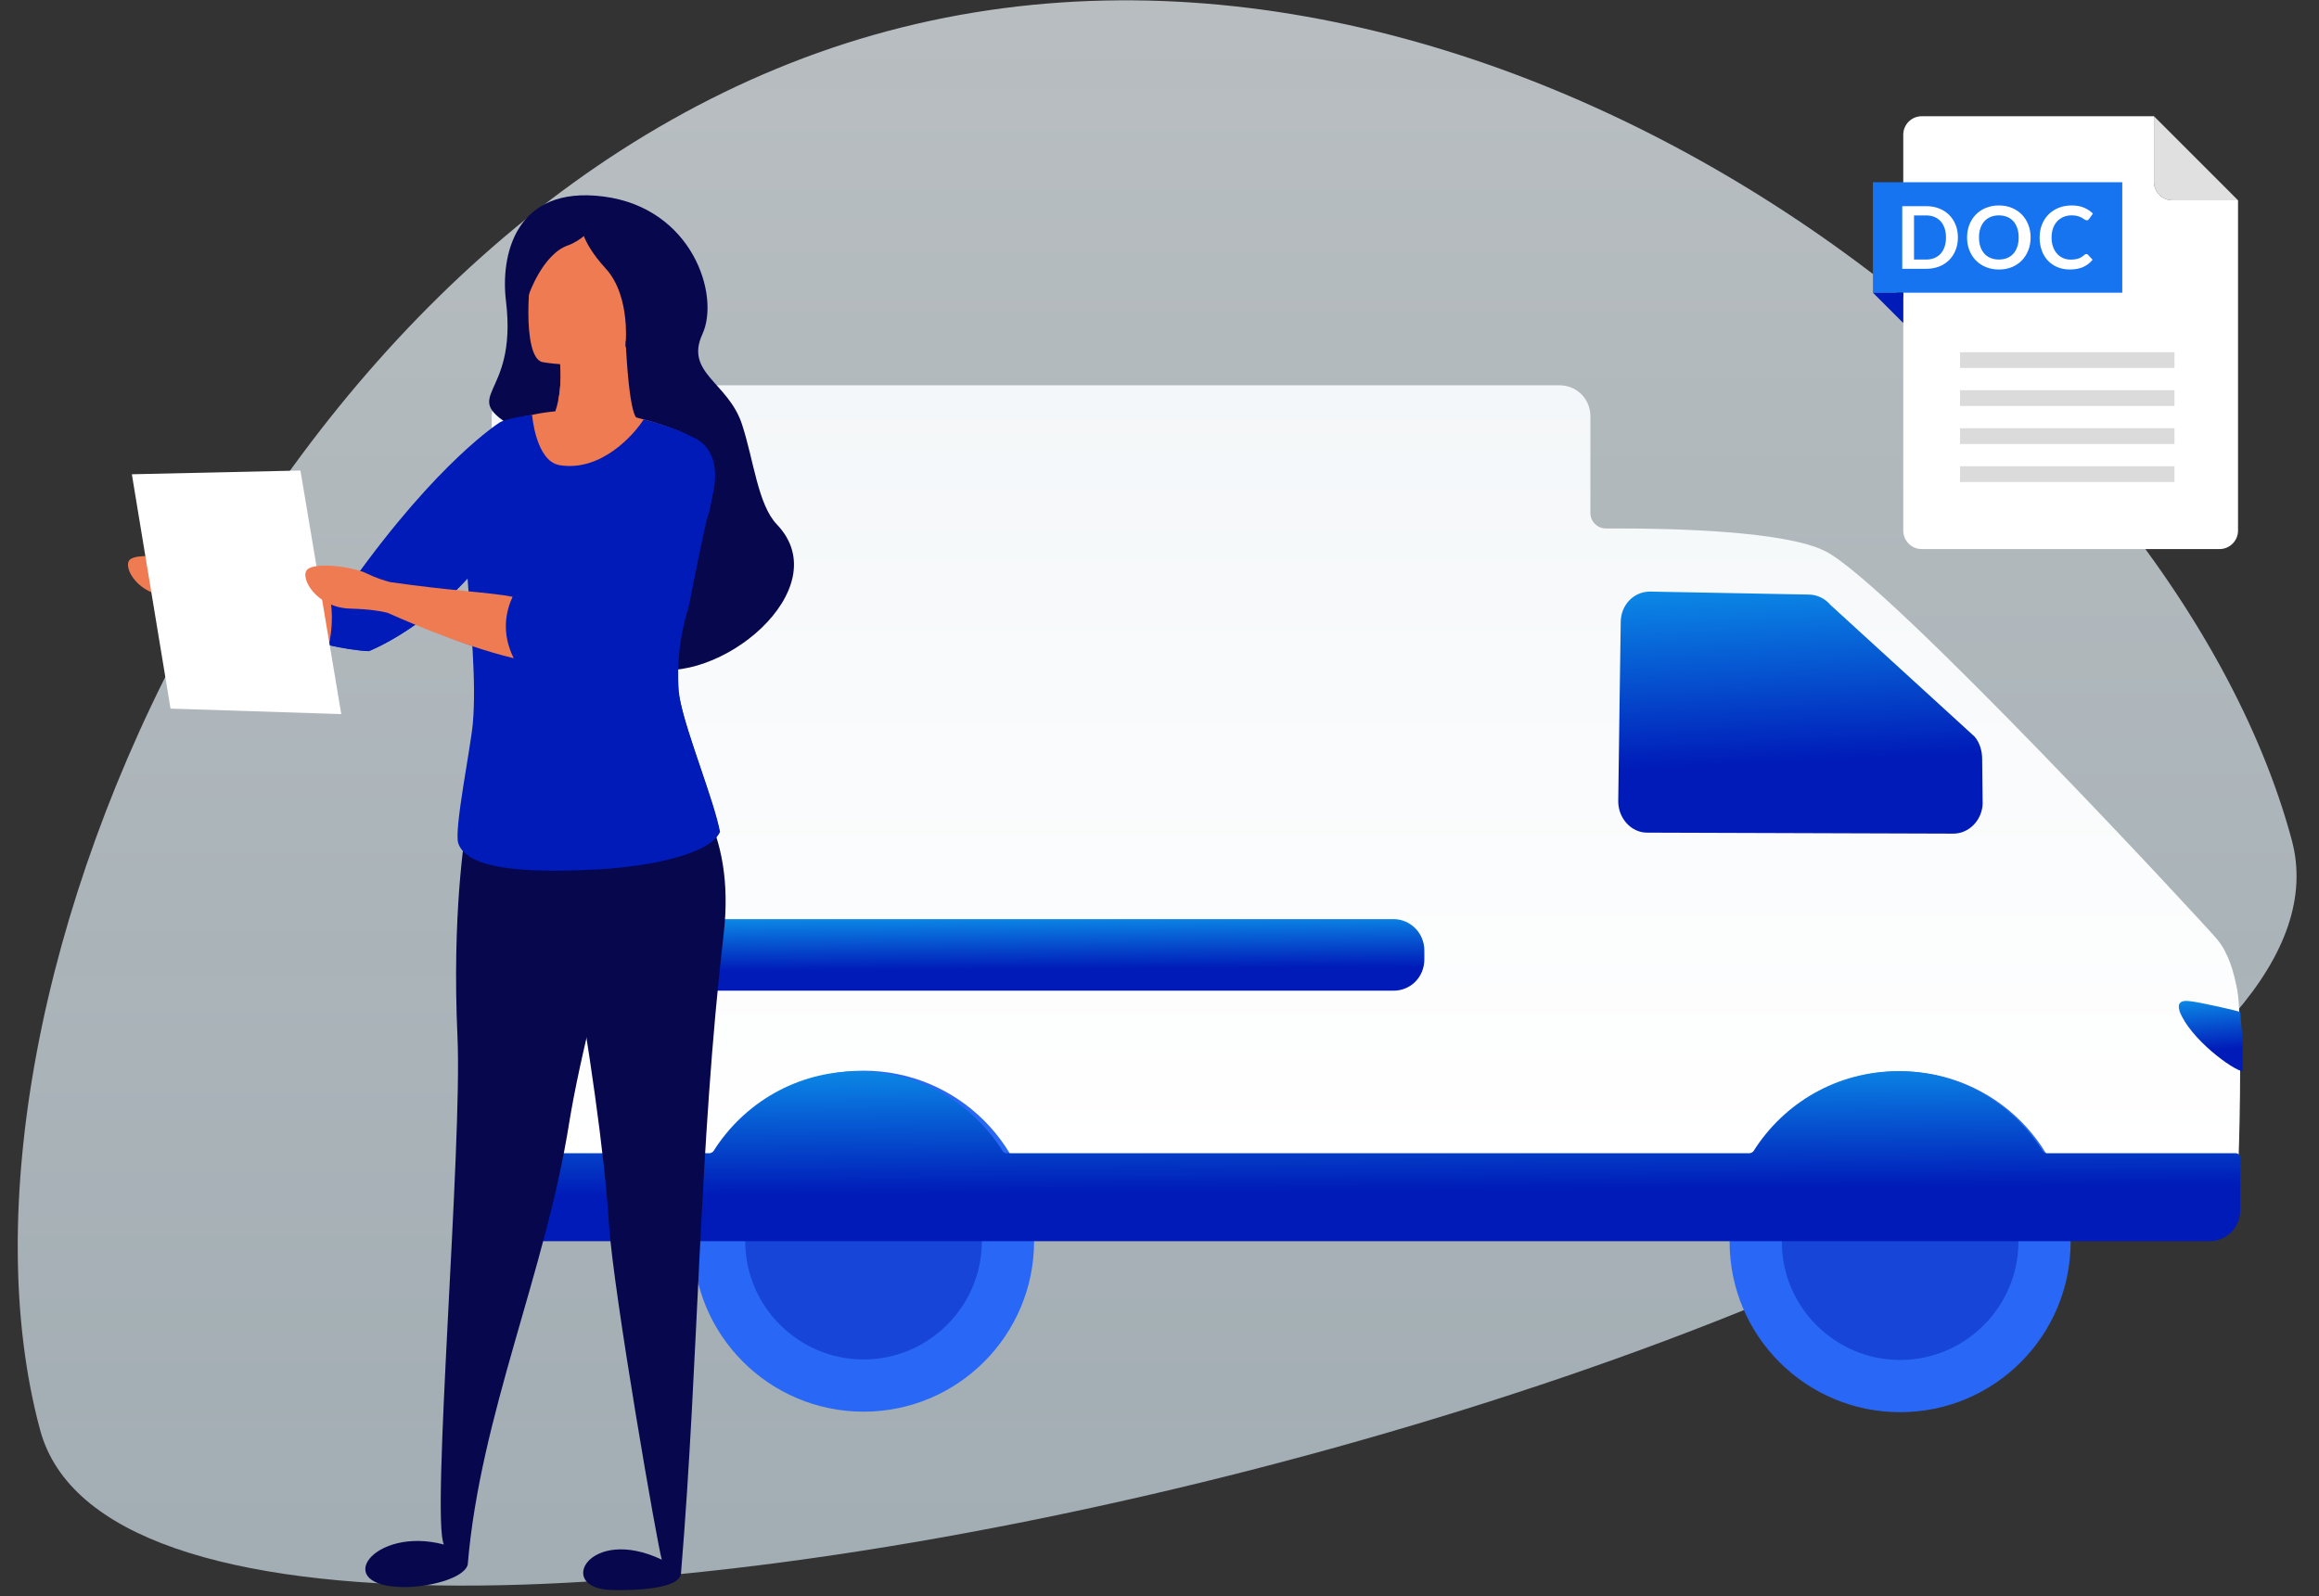 <svg width="382" height="263" viewBox="0 0 382 263" fill="none" xmlns="http://www.w3.org/2000/svg">
<rect x="0" y="0" width="382" height="263" fill="#333333" stroke="none"/>
<g clip-path="url(#clip0_4102_2079)">
<path opacity="0.7" fill-rule="evenodd" clip-rule="evenodd" d="M6.608 235.611C-12.753 163.75 45.672 31.912 146.304 5.096C246.936 -21.72 357.355 63.585 377.512 138.397C397.668 213.209 25.97 307.472 6.608 235.611Z" fill="url(#paint0_linear_4102_2079)"/>
<path d="M86.153 63.487H256.902C259.768 63.487 261.979 65.78 261.979 68.565V84.534C261.979 85.926 263.126 87.073 264.518 87.073C265.173 87.073 265.91 87.073 266.729 87.073C275.574 87.073 294.164 87.482 300.715 90.84C311.116 96.081 363.446 152.588 365.247 154.799C367.131 157.092 367.95 160.122 368.523 163.07C368.933 165.118 369.014 170.359 369.014 175.764C369.014 181.824 368.851 188.13 368.769 190.259C368.769 190.668 368.441 190.996 368.032 190.996H81.731C81.322 190.996 80.994 190.668 80.994 190.259V68.647C81.076 65.78 83.369 63.487 86.153 63.487Z" fill="url(#paint1_linear_4102_2079)"/>
<path d="M284.91 204.59C284.91 220.15 297.521 232.68 312.999 232.68C328.559 232.68 341.089 220.068 341.089 204.59C341.089 189.03 328.477 176.501 312.999 176.501C297.521 176.501 284.91 189.03 284.91 204.59Z" fill="#2968F6"/>
<path d="M293.508 204.59C293.508 215.318 302.271 224.081 312.999 224.081C323.727 224.081 332.49 215.318 332.49 204.59C332.49 193.862 323.727 185.1 312.999 185.1C302.271 185.1 293.508 193.78 293.508 204.59Z" fill="#1645D8"/>
<path d="M114.161 204.508C114.161 220.068 126.773 232.598 142.251 232.598C157.81 232.598 170.34 219.986 170.34 204.508C170.34 188.949 157.729 176.419 142.251 176.419C126.773 176.419 114.161 188.949 114.161 204.508Z" fill="#2968F6"/>
<path d="M122.76 204.508C122.76 215.236 131.523 223.999 142.251 223.999C152.979 223.999 161.741 215.236 161.741 204.508C161.741 193.78 152.979 185.018 142.251 185.018C131.523 185.018 122.76 193.698 122.76 204.508Z" fill="#1645D8"/>
<path d="M271.807 97.473L297.931 97.965C299.323 97.965 300.633 98.62 301.534 99.684L325.283 121.386C326.102 122.369 326.512 123.679 326.512 125.071L326.594 132.524C326.43 135.226 324.301 137.356 321.762 137.356L271.315 137.192C268.695 137.192 266.566 134.817 266.566 132.032C266.647 124.416 266.893 109.348 266.975 102.551C266.975 99.684 269.104 97.473 271.807 97.473Z" fill="url(#paint2_linear_4102_2079)"/>
<path d="M358.942 165.527C359.187 164.872 360.006 164.872 360.661 164.954C361.972 165.036 368.851 166.592 369.014 166.755C369.014 166.755 369.342 170.359 369.424 171.669C369.424 172.734 369.424 176.501 369.424 176.501C367.95 176.419 360.743 171.178 359.023 166.592C358.942 166.182 358.86 165.855 358.942 165.527Z" fill="url(#paint3_linear_4102_2079)"/>
<path d="M105.972 163.234H229.549C232.416 163.234 234.627 160.941 234.627 158.075V156.601C234.627 153.734 232.334 151.441 229.549 151.441H105.972C103.105 151.441 100.894 153.734 100.894 156.601V158.075C100.894 160.941 103.187 163.234 105.972 163.234Z" fill="url(#paint4_linear_4102_2079)"/>
<path d="M116.864 190.013C117.109 190.013 117.355 189.849 117.519 189.686C122.514 181.742 131.277 176.501 141.35 176.501C151.423 176.501 160.185 181.742 165.181 189.686C165.345 189.931 165.59 190.013 165.836 190.013H288.185C288.431 190.013 288.677 189.849 288.84 189.686C293.836 181.742 302.599 176.501 312.672 176.501C322.744 176.501 331.507 181.742 336.503 189.686C336.666 189.931 336.912 190.013 337.158 190.013H368.277C368.687 190.013 369.014 190.341 369.014 190.75V199.431C369.014 202.297 366.721 204.508 363.937 204.508H86.153C83.287 204.508 81.076 202.215 81.076 199.431V190.75C81.076 190.341 81.404 190.013 81.813 190.013H116.864Z" fill="url(#paint5_linear_4102_2079)"/>
<path d="M75.358 170.821C74.454 150.873 76.475 137.844 77.069 134.587C78.662 126.099 106.456 135.181 106.456 135.181C106.456 135.181 101.725 150.422 97.849 165.9L96.708 170.607C95.876 174.15 95.115 177.621 94.497 180.854C94.235 182.233 93.998 183.565 93.784 184.849C89.876 209.65 79.101 233.15 77.046 257.816C76.38 260.122 70.519 261.501 66.703 261.501C54.221 261.501 61.473 251.396 73.123 254.487C70.983 250.326 76.184 188.825 75.358 170.821Z" fill="#07074E"/>
<path d="M100.322 201.777C98.776 177.24 89.742 132.162 89.742 132.162C89.742 132.162 102.343 117.041 107.883 122.652C113.375 128.215 121.244 136.394 119.2 153.964C115.125 188.935 115.107 224.073 112.186 259.123C112.186 262.452 100.702 261.977 100.702 261.977C91.43 261.739 97.017 251.278 109.024 256.984C108.448 255.554 100.995 212.626 100.322 201.777Z" fill="#07074E"/>
<path d="M83.346 49.59C82.443 42.243 84.749 30.498 99.395 32.376C114.04 34.254 118.653 48.639 115.705 55.058C112.757 61.453 119.961 62.999 122.219 69.894C124.169 75.814 124.835 83.161 127.997 86.442C138.149 97.069 118.249 113.403 106.266 109.956C84.44 103.679 81.634 102.752 82.395 85.586C82.799 76.789 89.623 73.389 85.296 70.845C74.811 64.734 85.367 66.209 83.346 49.59Z" fill="#07074E"/>
<path d="M87.769 73.175L92.096 79.666L100.821 79.238L104.863 68.824C104.863 68.824 103.627 68.586 103.032 55.581L92.143 58.91C92.143 58.91 92.714 62.309 91.953 65.995C91.43 68.562 90.241 71.297 87.769 73.175Z" fill="#EE7B52"/>
<path d="M86.556 68.586C87.126 68.586 97.374 65.162 112.043 71.13C112.043 71.13 105.077 110.954 108.073 118.539C111.069 126.147 112.21 132.875 112.21 132.875L79.78 133.279C79.78 133.279 80.232 107.198 78.734 97.973C77.236 88.724 86.556 68.586 86.556 68.586Z" fill="#EE7B52"/>
<path d="M112.019 115.424C111.829 114.663 111.687 113.974 111.639 113.403C111.211 108.6 111.948 104.677 113.137 100.826C113.161 100.754 113.184 100.707 113.184 100.636C113.208 100.54 113.256 100.374 113.303 100.184C113.303 100.184 113.303 100.184 113.303 100.16C113.351 99.97 113.398 99.756 113.47 99.518C113.493 99.447 113.517 99.352 113.517 99.257C114.349 95.524 116.18 86.132 116.656 84.849C116.822 84.421 116.988 83.684 117.155 82.804C117.654 79.975 117.868 75.481 116.204 73.603C113.898 70.987 106.028 69.109 106.028 69.109C104.435 71.629 99.014 77.763 92.191 76.646C88.244 76.004 87.649 68.348 87.649 68.348C83.417 68.919 82.347 69.585 82.347 69.585C82.347 69.585 72.219 75.909 57.882 96.047C57.431 96.689 56.337 96.618 53.698 96.094C50.322 95.429 43.451 95.524 33.084 94.002C33.084 94.002 32.728 94.264 32.633 95.405C32.419 97.901 32.157 98.638 32.157 98.638C32.157 98.638 38.981 101.848 46.256 104.154C48.824 104.963 51.511 105.724 54.078 106.294C56.456 106.817 58.738 107.198 60.736 107.293C60.736 107.293 69.009 104.107 77.022 95.286C77.497 102.704 78.52 112.286 77.878 119.276C77.521 123.246 74.787 136.656 75.476 138.89C76.903 143.527 87.84 143.764 97.611 143.289C97.825 143.289 98.039 143.265 98.253 143.265C99.775 143.17 101.249 143.051 102.652 142.885C105.267 142.599 107.55 142.219 109.024 141.862C110.926 141.434 113.327 140.792 115.277 139.865C116.774 139.152 117.987 138.249 118.534 137.107C117.63 132.019 113.113 121.011 112.019 115.424Z" fill="#001BB8"/>
<path d="M90.74 128.287C92.595 134.563 93.665 139.723 98.325 143.218C99.847 143.123 101.321 143.004 102.723 142.837C105.339 142.552 107.621 142.172 109.095 141.815C110.997 141.387 113.399 140.745 115.348 139.818C116.846 139.104 118.059 138.201 118.605 137.06C117.654 131.996 113.137 120.987 112.043 115.424C111.948 114.877 111.853 114.378 111.829 113.95C111.425 108.957 112.067 104.844 113.185 100.826C113.256 100.612 113.303 100.398 113.375 100.184C113.375 100.184 113.375 100.184 113.375 100.16C113.422 100.017 113.47 99.803 113.541 99.518C113.565 99.447 113.589 99.352 113.589 99.257C114.326 95.714 116.275 84.611 116.775 83.161C116.941 82.709 117.108 81.924 117.25 80.95L113.351 77.193C113.351 77.193 90.954 86.751 86.009 99.946C81.064 113.142 88.078 119.276 90.74 128.287Z" fill="#001BB8"/>
<path d="M46.328 104.131C51.297 105.7 56.67 107.079 60.783 107.269C60.783 107.269 69.176 104.059 77.236 95.072C77.569 93.55 77.902 90.983 76.047 91.72C73.456 92.766 63.874 105.058 60.26 105.319C57.669 105.51 50.298 104.654 46.328 104.131Z" fill="#001BB8"/>
<path d="M64.017 100.636C64.017 100.636 75.049 106.175 84.63 108.482C87.388 109.147 90.051 109.599 92.31 109.718C92.31 109.718 102.818 106.698 110.474 95.548C124.597 74.91 113.945 71.986 113.945 71.986C113.945 71.986 103.769 78.31 89.457 98.448C88.957 99.162 87.697 98.995 84.44 98.329C80.969 97.616 74.026 97.711 64.469 96.308C64.469 96.308 64.302 96.665 64.207 97.806C64.017 100.303 64.017 100.636 64.017 100.636Z" fill="#001BB8"/>
<path d="M53.769 96.071C50.441 95.429 43.356 95.381 33.156 93.883C32.371 93.622 31.468 93.289 30.636 92.885C28.448 91.791 22.623 91.054 21.387 92.219C20.151 93.384 22.695 98.115 28.02 98.258C29.875 98.306 31.278 98.448 32.3 98.615C32.871 98.876 39.409 101.92 46.351 104.107C48.919 104.915 51.606 105.676 54.174 106.247C55.172 101.706 54.459 98.139 53.769 96.071Z" fill="#EE7B52"/>
<path d="M91.953 65.971C96.447 65.614 103.032 55.557 103.032 55.557L92.143 58.886C92.143 58.91 92.738 62.286 91.953 65.971Z" fill="#EE7B52"/>
<path d="M89.29 59.647C89.29 59.647 102.343 62.262 103.841 54.107C105.339 45.952 108.049 40.792 99.775 38.795C91.501 36.775 89.314 39.58 88.149 42.195C87.008 44.787 85.938 58.743 89.29 59.647Z" fill="#EE7B52"/>
<path d="M95.686 36.751C95.686 36.751 95.448 39.509 99.751 44.216C104.055 48.9 103.009 57.269 103.009 57.269C103.009 57.269 110.236 43.669 106.385 39.342C102.533 34.991 95.686 36.751 95.686 36.751Z" fill="#07074E"/>
<path d="M100.916 33.161C100.916 33.161 94.426 30.997 87.983 37.345C85.201 40.079 85.629 45.453 87.103 48.567C87.103 48.567 89.385 41.886 93.546 40.436C97.707 38.962 100.916 33.161 100.916 33.161Z" fill="#07074E"/>
<path d="M49.49 77.526L21.72 78.144L28.092 116.755L56.218 117.659L49.49 77.526Z" fill="white"/>
<path d="M84.63 108.458C82.538 104.297 83.346 100.659 84.44 98.329C80.969 97.616 73.978 97.331 64.421 95.928C64.421 95.928 64.421 95.928 64.421 95.952C63.398 95.69 61.877 95.215 60.498 94.525C58.168 93.36 51.938 92.576 50.631 93.836C49.299 95.072 52.034 100.136 57.716 100.279C60.854 100.374 62.756 100.683 63.826 100.968C64.777 101.373 75.5 106.27 84.63 108.458Z" fill="#EE7B52"/>
<path d="M354.816 29.968C354.816 31.639 356.182 33.003 357.851 33.003H368.664L354.816 19.152V29.968Z" fill="#E0E0E0"/>
<path d="M354.816 29.968V19.152H316.554C314.884 19.152 313.518 20.518 313.518 22.187V87.431C313.518 89.101 314.884 90.467 316.554 90.467H365.627C367.296 90.467 368.662 89.101 368.662 87.431V33.003H357.849C356.18 33.003 354.813 31.639 354.813 29.968H354.816Z" fill="white"/>
<path d="M349.592 30.027H308.521V48.23H349.592V30.027Z" fill="#1774F0"/>
<path d="M308.521 48.228L313.518 53.225V48.228H308.521Z" fill="#001BB8"/>
<path d="M358.192 58.032H322.867V60.629H358.192V58.032Z" fill="#DBDBDB"/>
<path d="M358.192 64.296H322.867V66.892H358.192V64.296Z" fill="#DBDBDB"/>
<path d="M358.192 70.559H322.867V73.156H358.192V70.559Z" fill="#DBDBDB"/>
<path d="M358.192 76.823H322.867V79.42H358.192V76.823Z" fill="#DBDBDB"/>
<path d="M322.517 39.13C322.517 39.886 322.391 40.582 322.138 41.214C321.885 41.846 321.532 42.392 321.074 42.849C320.617 43.307 320.068 43.66 319.424 43.913C318.783 44.166 318.07 44.292 317.29 44.292H313.351V33.968H317.293C318.072 33.968 318.785 34.094 319.427 34.349C320.068 34.604 320.619 34.96 321.077 35.413C321.535 35.868 321.887 36.412 322.14 37.044C322.393 37.675 322.519 38.372 322.519 39.127L322.517 39.13ZM320.555 39.13C320.555 38.562 320.478 38.054 320.326 37.606C320.173 37.156 319.956 36.776 319.677 36.464C319.396 36.152 319.055 35.913 318.652 35.746C318.249 35.58 317.796 35.496 317.293 35.496H315.287V42.764H317.293C317.798 42.764 318.251 42.68 318.652 42.513C319.055 42.346 319.396 42.108 319.677 41.796C319.958 41.483 320.175 41.104 320.326 40.654C320.478 40.203 320.555 39.695 320.555 39.13Z" fill="white"/>
<path d="M334.496 39.129C334.496 39.885 334.37 40.586 334.117 41.232C333.864 41.876 333.511 42.436 333.054 42.906C332.596 43.378 332.047 43.745 331.404 44.01C330.762 44.275 330.049 44.406 329.27 44.406C328.49 44.406 327.777 44.275 327.131 44.01C326.487 43.745 325.934 43.378 325.474 42.906C325.013 42.434 324.658 41.876 324.405 41.232C324.153 40.588 324.026 39.887 324.026 39.129C324.026 38.371 324.153 37.672 324.405 37.026C324.658 36.382 325.013 35.824 325.474 35.352C325.934 34.88 326.485 34.513 327.131 34.248C327.777 33.984 328.487 33.852 329.27 33.852C330.052 33.852 330.762 33.986 331.404 34.253C332.047 34.52 332.596 34.887 333.054 35.357C333.511 35.827 333.864 36.382 334.117 37.028C334.37 37.675 334.496 38.373 334.496 39.132V39.129ZM332.527 39.129C332.527 38.562 332.453 38.054 332.302 37.605C332.152 37.155 331.938 36.773 331.656 36.459C331.375 36.144 331.034 35.903 330.631 35.739C330.228 35.572 329.775 35.488 329.272 35.488C328.769 35.488 328.313 35.572 327.908 35.739C327.503 35.905 327.159 36.146 326.876 36.459C326.592 36.773 326.375 37.155 326.222 37.605C326.07 38.056 325.993 38.564 325.993 39.129C325.993 39.694 326.07 40.204 326.222 40.653C326.375 41.103 326.592 41.483 326.876 41.795C327.159 42.107 327.503 42.346 327.908 42.513C328.313 42.679 328.766 42.763 329.272 42.763C329.777 42.763 330.23 42.679 330.631 42.513C331.034 42.346 331.375 42.107 331.656 41.795C331.938 41.483 332.152 41.103 332.302 40.653C332.453 40.202 332.527 39.694 332.527 39.129Z" fill="white"/>
<path d="M343.676 41.855C343.781 41.855 343.872 41.895 343.948 41.976L344.704 42.797C344.284 43.316 343.769 43.712 343.159 43.989C342.548 44.265 341.814 44.404 340.956 44.404C340.19 44.404 339.501 44.273 338.888 44.01C338.276 43.748 337.753 43.386 337.322 42.918C336.888 42.451 336.556 41.895 336.325 41.247C336.094 40.6 335.979 39.892 335.979 39.127C335.979 38.362 336.108 37.642 336.366 36.995C336.623 36.352 336.983 35.796 337.451 35.329C337.918 34.861 338.476 34.499 339.124 34.239C339.773 33.979 340.491 33.85 341.277 33.85C342.064 33.85 342.713 33.972 343.288 34.218C343.862 34.463 344.353 34.787 344.761 35.193L344.12 36.084C344.082 36.142 344.034 36.192 343.974 36.235C343.915 36.278 343.834 36.299 343.729 36.299C343.624 36.299 343.507 36.256 343.392 36.17C343.278 36.084 343.133 35.992 342.956 35.891C342.78 35.791 342.558 35.698 342.288 35.612C342.019 35.526 341.678 35.484 341.263 35.484C340.777 35.484 340.331 35.567 339.926 35.736C339.518 35.906 339.17 36.147 338.876 36.461C338.583 36.776 338.354 37.157 338.192 37.608C338.028 38.059 337.946 38.564 337.946 39.125C337.946 39.685 338.028 40.221 338.192 40.674C338.357 41.127 338.578 41.507 338.86 41.816C339.141 42.127 339.47 42.363 339.852 42.527C340.233 42.692 340.641 42.773 341.08 42.773C341.342 42.773 341.578 42.758 341.79 42.73C342.002 42.701 342.198 42.656 342.377 42.594C342.556 42.532 342.725 42.453 342.885 42.355C343.044 42.258 343.202 42.138 343.359 41.995C343.407 41.953 343.457 41.919 343.509 41.893C343.562 41.867 343.619 41.855 343.681 41.855H343.676Z" fill="white"/>
</g>
<defs>
<linearGradient id="paint0_linear_4102_2079" x1="190.612" y1="0.052" x2="190.612" y2="261.259" gradientUnits="userSpaceOnUse">
<stop stop-color="#F1F9FD"/>
<stop offset="1" stop-color="#E3F5FF" stop-opacity="0.9"/>
</linearGradient>
<linearGradient id="paint1_linear_4102_2079" x1="225.004" y1="63.487" x2="225.004" y2="190.996" gradientUnits="userSpaceOnUse">
<stop stop-color="#F4F7F9"/>
<stop offset="1" stop-color="white"/>
</linearGradient>
<linearGradient id="paint2_linear_4102_2079" x1="293.628" y1="80.701" x2="295.674" y2="125.649" gradientUnits="userSpaceOnUse">
<stop stop-color="#11C3FF"/>
<stop offset="1" stop-color="#001BB8"/>
</linearGradient>
<linearGradient id="paint3_linear_4102_2079" x1="363.649" y1="160.045" x2="364.631" y2="173.053" gradientUnits="userSpaceOnUse">
<stop stop-color="#11C3FF"/>
<stop offset="1" stop-color="#001BB8"/>
</linearGradient>
<linearGradient id="paint4_linear_4102_2079" x1="161.185" y1="146.482" x2="161.265" y2="159.8" gradientUnits="userSpaceOnUse">
<stop stop-color="#11C3FF"/>
<stop offset="1" stop-color="#001BB8"/>
</linearGradient>
<linearGradient id="paint5_linear_4102_2079" x1="210.887" y1="164.722" x2="211.097" y2="196.352" gradientUnits="userSpaceOnUse">
<stop stop-color="#11C3FF"/>
<stop offset="1" stop-color="#001BB8"/>
</linearGradient>
<clipPath id="clip0_4102_2079">
<rect width="382" height="262.339" fill="white" transform="translate(0 0.15)"/>
</clipPath>
</defs>
</svg>
